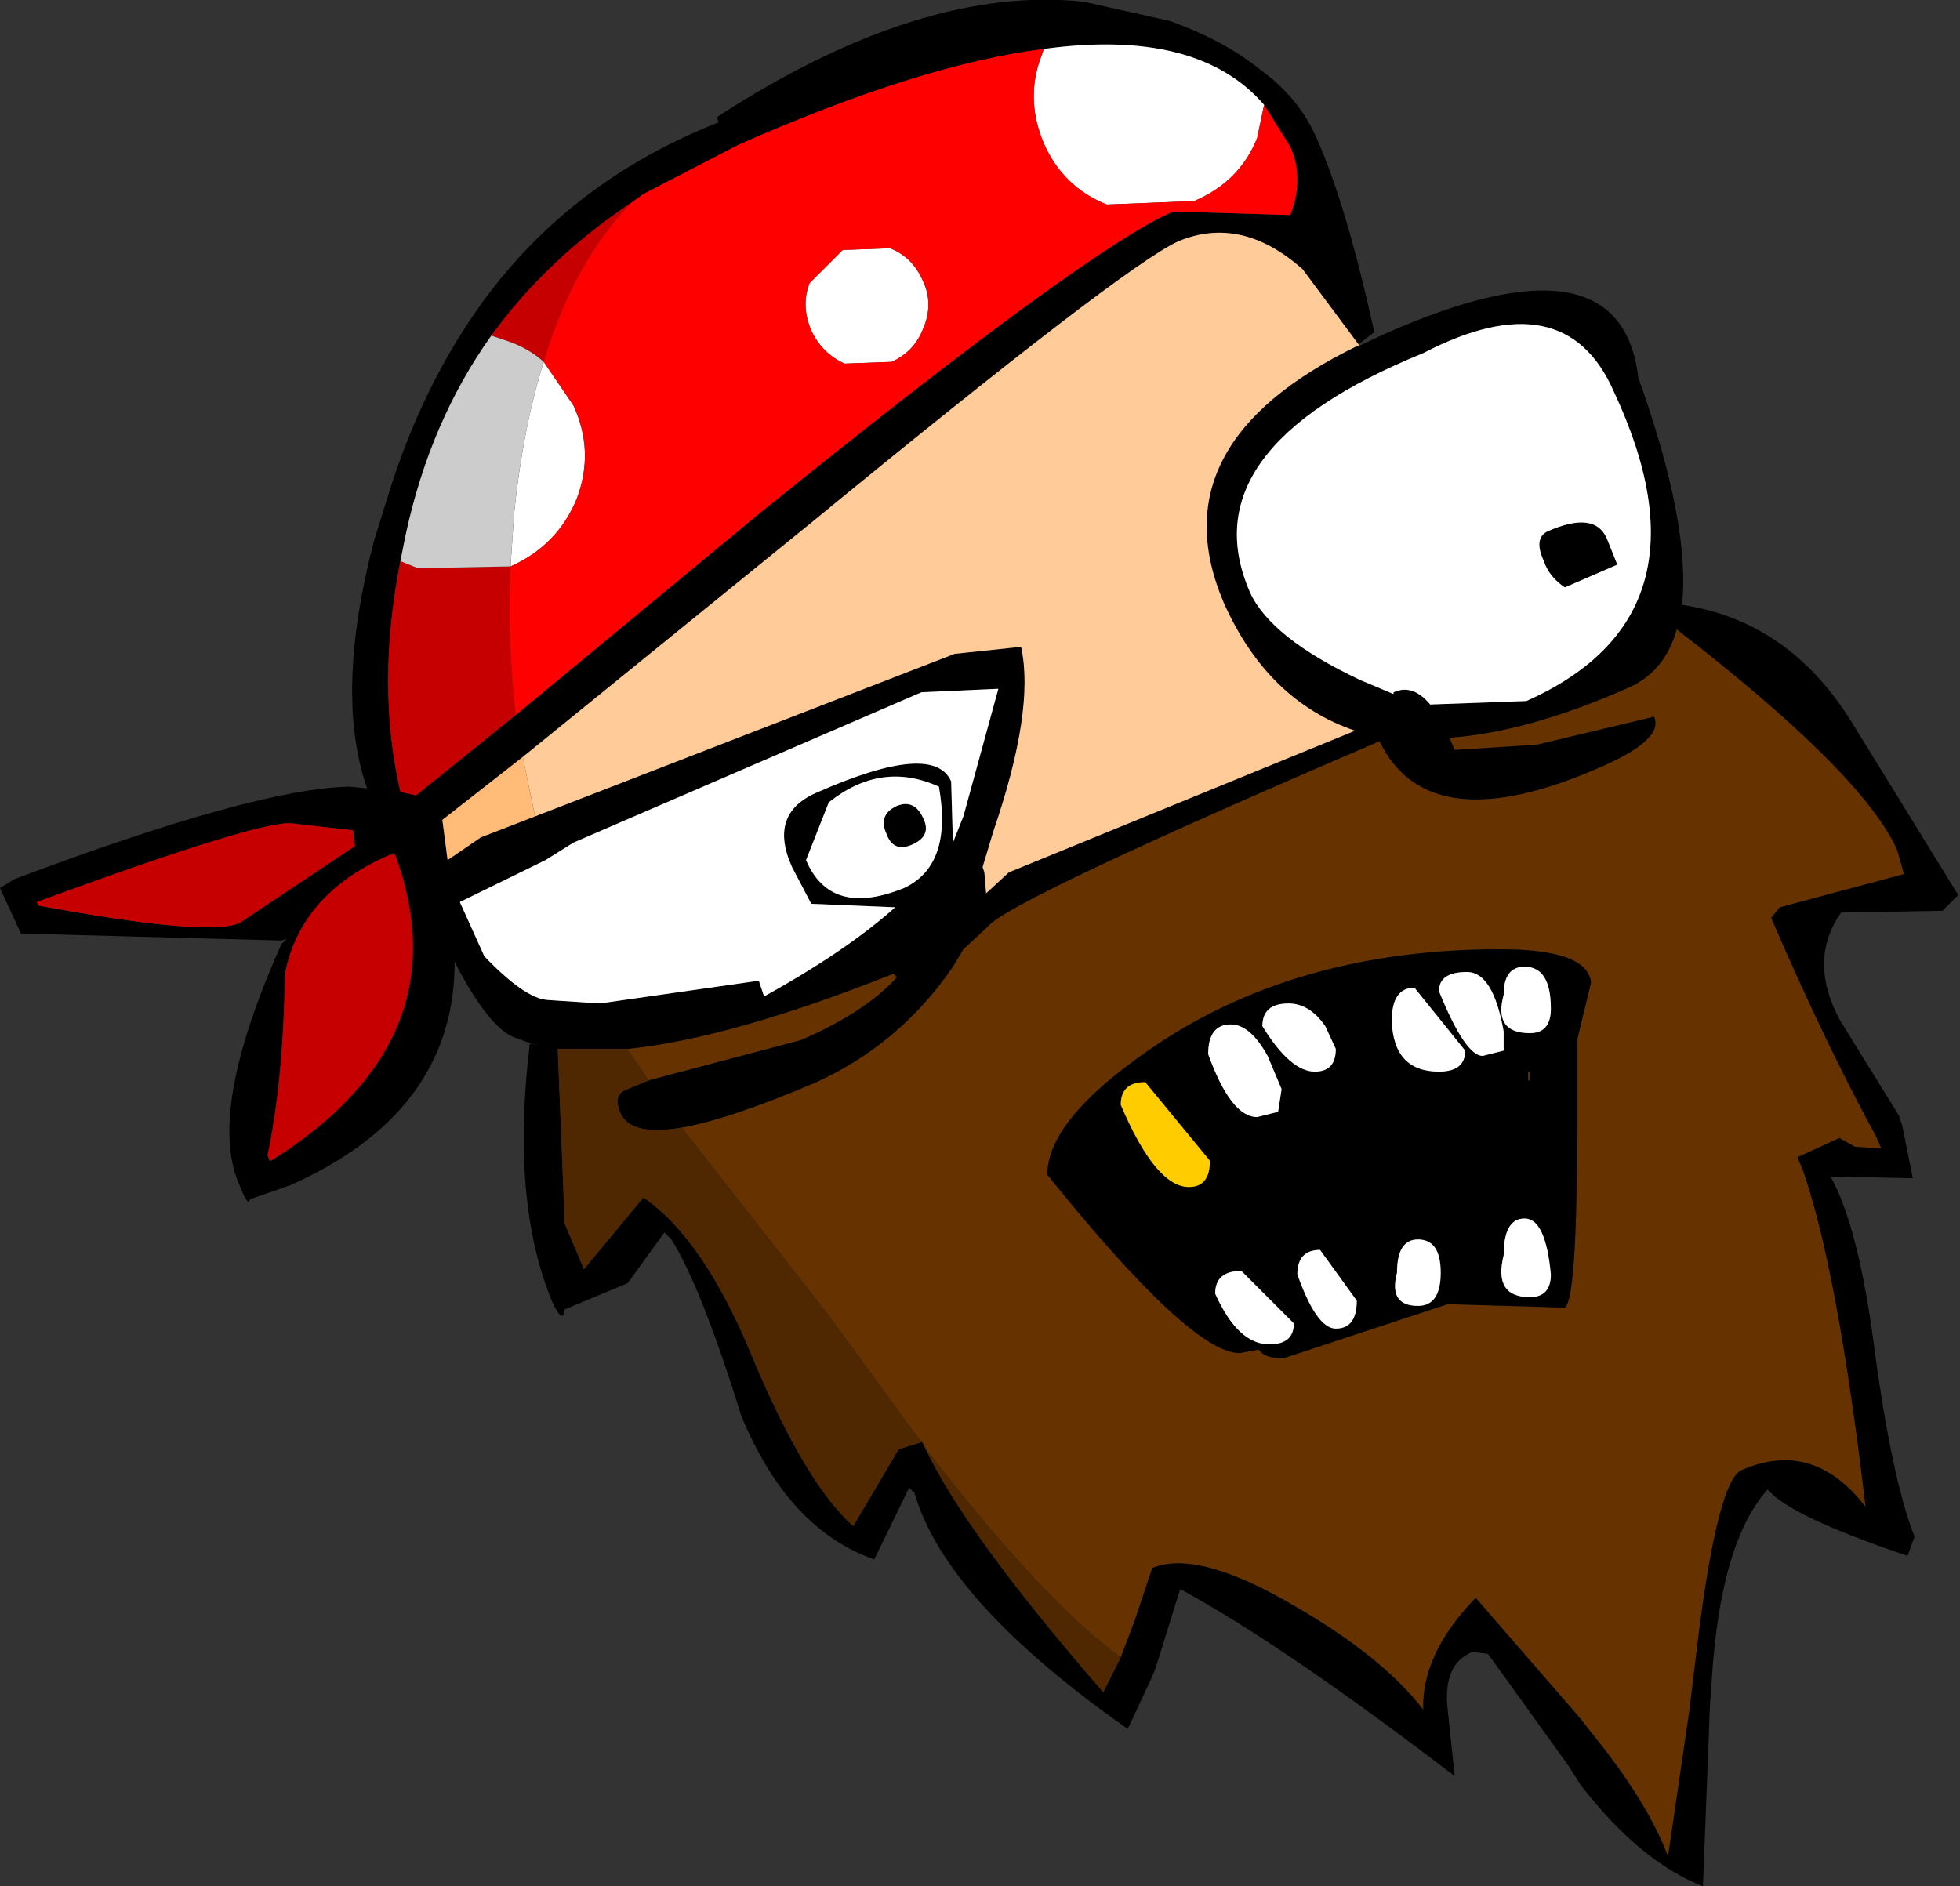 <?xml version="1.0" encoding="UTF-8" standalone="no"?>
<svg xmlns:xlink="http://www.w3.org/1999/xlink" height="53.95px" width="56.05px" xmlns="http://www.w3.org/2000/svg">
  <rect width="100%" height="100%" fill="#333333" stroke="none"/>
  <g transform="matrix(1.0, 0.0, 0.0, 1.0, 43.75, 39.35)">
    <path d="M-24.25 -7.1 Q-22.85 -7.35 -20.4 -8.4 -18.0 -9.5 -16.5 -11.7 L-16.2 -12.2 -15.5 -12.85 Q-14.9 -13.6 -4.3 -18.15 -2.9 -15.25 2.0 -17.4 3.85 -18.2 3.55 -18.85 L0.2 -18.05 -2.15 -17.9 -2.3 -18.25 Q-0.1 -18.4 2.75 -19.65 3.85 -20.1 4.2 -21.35 9.5 -17.25 10.5 -15.05 L10.7 -14.35 7.15 -13.4 6.9 -13.1 Q8.45 -9.5 9.9 -6.85 L10.05 -6.5 9.3 -6.55 8.85 -6.8 7.65 -6.25 7.8 -5.9 Q8.8 -3.05 9.6 3.75 8.1 1.8 6.05 2.7 5.4 3.0 4.85 7.2 L4.55 9.65 3.95 13.75 Q3.45 12.4 2.15 10.7 L1.4 9.75 -1.55 6.35 Q-3.1 7.95 -3.05 9.55 -4.2 8.05 -6.7 6.6 -9.5 4.95 -10.8 5.5 L-11.3 7.0 -11.7 8.05 Q-13.9 6.45 -17.3 2.05 L-17.4 1.85 -17.4 1.9 -20.1 -1.8 -24.25 -7.1 M-25.8 -9.35 Q-22.85 -9.65 -18.2 -11.5 L-18.1 -11.4 Q-19.0 -10.4 -20.85 -9.6 L-25.2 -8.45 -25.8 -9.35 M0.0 -8.7 L0.0 -8.45 -0.05 -8.45 -0.05 -8.7 0.0 -8.7 M1.35 -9.6 L1.75 -11.25 Q1.65 -12.2 -0.85 -12.2 -6.5 -12.2 -10.55 -9.55 -13.8 -7.4 -13.8 -5.75 -9.7 -0.65 -8.3 -0.65 L-7.75 -0.75 Q-7.6 -0.5 -7.05 -0.5 L-2.35 -2.05 1.0 -1.95 Q1.35 -2.2 1.35 -7.05 L1.35 -9.6" fill="#663300" fill-rule="evenodd" stroke="none"/>
    <path d="M-4.9 -29.45 L-4.15 -29.8 Q2.6 -32.8 3.1 -28.55 4.6 -24.35 4.35 -22.05 7.4 -21.6 9.2 -18.7 L12.25 -13.75 11.8 -13.3 8.9 -13.25 Q7.95 -11.9 8.85 -10.2 L10.55 -7.45 10.65 -7.15 10.95 -5.65 8.6 -5.7 Q9.4 -4.25 9.85 -0.8 10.35 2.95 11.0 4.6 L10.8 5.15 Q7.4 4.0 6.8 3.25 5.45 4.75 5.2 8.7 L5.15 9.4 4.95 14.6 Q3.15 13.9 1.45 11.7 L1.1 11.15 -1.2 7.95 -1.65 7.9 Q-2.5 8.25 -2.35 9.55 L-2.15 11.45 Q-7.05 7.7 -10.0 6.1 L-10.7 8.35 -10.8 8.6 -11.5 10.1 Q-16.7 6.45 -17.6 3.35 L-17.75 3.2 -18.75 5.25 Q-21.2 4.4 -22.55 1.15 -23.7 -2.55 -24.55 -3.9 L-24.75 -4.1 -25.8 -2.65 -27.6 -1.9 Q-27.65 -1.45 -27.95 -2.1 -29.15 -4.95 -28.6 -9.5 L-28.3 -9.45 -28.55 -9.5 -29.1 -9.7 Q-29.8 -10.05 -30.65 -11.65 L-30.75 -11.85 -30.75 -11.65 Q-30.85 -7.5 -35.45 -5.45 L-36.6 -5.05 Q-36.65 -4.8 -36.9 -5.45 -37.85 -7.55 -35.7 -12.35 L-35.55 -12.5 -35.7 -12.45 -43.15 -12.65 -43.75 -13.95 -43.35 -14.2 Q-36.45 -16.8 -33.75 -16.85 L-33.25 -16.8 Q-34.2 -19.5 -33.05 -23.9 L-32.55 -25.5 Q-31.75 -27.95 -30.5 -29.9 -27.9 -34.0 -23.2 -35.85 L-23.25 -36.0 Q-17.4 -39.8 -12.75 -39.3 L-10.3 -38.75 Q-8.75 -38.2 -7.7 -37.35 -6.6 -36.55 -6.1 -35.4 -5.25 -33.5 -4.45 -29.85 L-4.9 -29.5 -6.5 -31.65 Q-8.25 -33.2 -10.05 -32.45 -11.6 -31.75 -20.55 -24.4 L-28.8 -17.7 -31.1 -15.9 -30.95 -14.75 -30.0 -15.4 -28.45 -16.0 -16.45 -20.65 -14.55 -20.85 Q-14.15 -19.05 -15.35 -15.55 L-15.65 -14.55 -15.6 -14.4 -15.55 -13.8 -14.9 -14.4 -5.0 -18.45 Q-7.5 -19.3 -8.75 -22.1 -10.7 -26.65 -4.95 -29.45 L-4.9 -29.45 M-11.7 8.05 L-11.3 7.0 -10.8 5.5 Q-9.5 4.95 -6.7 6.6 -4.2 8.05 -3.05 9.55 -3.1 7.95 -1.55 6.35 L1.4 9.75 2.15 10.7 Q3.45 12.4 3.95 13.75 L4.55 9.65 4.85 7.2 Q5.4 3.0 6.05 2.7 8.1 1.8 9.6 3.75 8.8 -3.05 7.8 -5.9 L7.65 -6.25 8.85 -6.8 9.3 -6.55 10.05 -6.5 9.9 -6.85 Q8.45 -9.5 6.9 -13.1 L7.15 -13.4 10.7 -14.35 10.5 -15.05 Q9.5 -17.25 4.2 -21.35 3.85 -20.1 2.75 -19.65 -0.1 -18.4 -2.3 -18.25 L-2.15 -17.9 0.2 -18.05 3.55 -18.85 Q3.85 -18.2 2.0 -17.4 -2.9 -15.25 -4.3 -18.15 -14.9 -13.6 -15.5 -12.85 L-16.2 -12.2 -16.5 -11.7 Q-18.0 -9.5 -20.4 -8.4 -22.85 -7.35 -24.25 -7.1 -25.7 -6.85 -26.0 -7.5 -26.25 -8.05 -25.8 -8.2 L-25.2 -8.45 -20.85 -9.6 Q-19.0 -10.4 -18.1 -11.4 L-18.2 -11.5 Q-22.85 -9.65 -25.8 -9.35 L-27.8 -9.35 -27.6 -4.35 -27.05 -3.05 -25.35 -5.1 Q-23.6 -3.9 -22.2 -0.45 -20.7 3.1 -19.35 4.3 L-18.05 2.1 -17.4 1.9 -17.4 1.85 -17.3 2.05 Q-16.15 4.5 -12.2 9.05 L-11.7 8.05 M1.0 -22.55 Q0.55 -22.85 0.4 -23.3 0.1 -23.95 0.5 -24.15 1.85 -24.75 2.2 -23.95 L2.5 -23.2 1.0 -22.55 M1.35 -9.6 L1.35 -7.05 Q1.35 -2.2 1.0 -1.95 L-2.35 -2.05 -7.05 -0.5 Q-7.6 -0.5 -7.75 -0.75 L-8.3 -0.65 Q-9.7 -0.65 -13.8 -5.75 -13.8 -7.4 -10.55 -9.55 -6.5 -12.2 -0.85 -12.2 1.65 -12.2 1.75 -11.25 L1.35 -9.6 M0.0 -8.7 L-0.05 -8.7 -0.05 -8.45 0.0 -8.45 0.0 -8.7 M0.0 -2.25 Q0.6 -2.25 0.6 -2.9 0.45 -4.5 -0.15 -4.5 -0.75 -4.5 -0.75 -3.45 -1.05 -2.25 0.0 -2.25 M0.0 -9.8 Q0.6 -9.8 0.6 -10.5 0.6 -11.7 -0.15 -11.7 -0.75 -11.7 -0.75 -10.9 -1.05 -9.8 0.0 -9.8 M-42.65 -13.45 Q-37.8 -12.55 -36.9 -12.95 L-33.6 -15.15 -33.65 -15.6 -35.4 -15.8 Q-36.3 -15.9 -42.7 -13.55 L-42.65 -13.45 M-13.9 -37.95 Q-17.45 -37.5 -22.65 -35.2 L-25.35 -33.8 -25.7 -33.55 Q-28.1 -31.95 -29.7 -29.75 -31.45 -27.3 -32.15 -24.05 L-32.3 -23.3 Q-33.0 -19.75 -32.3 -16.7 L-31.85 -16.6 -29.0 -18.9 -22.05 -24.65 Q-12.65 -32.25 -10.2 -33.3 L-6.85 -33.2 Q-6.45 -34.25 -6.85 -35.15 L-7.6 -36.35 Q-9.5 -38.55 -13.9 -37.95 M-28.15 -14.75 L-30.6 -13.55 -29.9 -12.0 Q-28.75 -10.8 -28.1 -10.75 L-26.6 -10.65 -22.05 -11.3 -21.9 -10.85 Q-19.55 -12.15 -18.15 -13.4 L-20.55 -13.5 -21.1 -14.55 Q-21.8 -16.1 -20.35 -16.7 -17.05 -18.15 -16.55 -17.0 L-16.5 -15.25 -16.2 -16.0 -15.2 -19.65 -17.4 -19.55 -27.35 -15.25 -28.15 -14.75 M-32.45 -14.9 L-32.5 -14.95 -32.6 -14.9 Q-35.15 -13.8 -35.6 -11.5 -35.65 -8.4 -36.1 -6.3 L-36.05 -6.15 -36.0 -6.15 Q-30.5 -9.6 -32.45 -14.9 M-4.85 -19.9 L-3.9 -19.5 -3.9 -19.55 Q-3.35 -19.8 -2.85 -19.2 L-0.1 -19.3 Q5.4 -21.75 2.4 -28.15 1.0 -31.35 -3.05 -29.25 -9.8 -26.5 -8.0 -22.4 -7.4 -21.1 -4.85 -19.9 M-18.1 -16.3 Q-17.6 -16.5 -17.35 -15.95 -17.1 -15.45 -17.65 -15.2 -18.2 -14.95 -18.4 -15.5 -18.65 -16.05 -18.1 -16.3 M-20.05 -16.4 L-20.7 -14.75 Q-20.0 -13.1 -17.9 -13.95 -16.5 -14.6 -16.9 -16.85 -18.55 -17.6 -20.05 -16.4 M-11.0 -8.4 Q-11.7 -8.4 -11.7 -7.75 -10.7 -5.4 -9.75 -5.4 -9.15 -5.4 -9.15 -6.15 L-11.0 -8.4 M-2.55 -2.95 Q-2.55 -3.9 -3.2 -3.9 -3.8 -3.9 -3.8 -2.95 -4.05 -2.0 -3.2 -2.0 -2.55 -2.0 -2.55 -2.95 M-6.65 -2.9 Q-6.1 -1.35 -5.55 -1.35 -4.95 -1.35 -4.95 -2.15 L-6.0 -3.6 Q-6.65 -3.6 -6.65 -2.9 M-8.25 -3.0 Q-9.0 -3.0 -9.0 -2.35 -8.35 -0.9 -7.45 -0.9 -6.75 -0.9 -6.75 -1.5 L-8.25 -3.0 M-9.2 -9.2 Q-8.55 -7.4 -7.8 -7.4 L-7.2 -7.55 -7.1 -8.2 -7.5 -9.15 Q-8.0 -10.05 -8.55 -10.05 -9.2 -10.05 -9.2 -9.2 M-5.55 -9.35 L-5.85 -10.0 Q-6.3 -10.65 -6.9 -10.65 -7.65 -10.65 -7.65 -10.0 -6.85 -8.7 -6.15 -8.7 -5.55 -8.7 -5.55 -9.35 M-3.3 -11.1 Q-3.95 -11.1 -3.95 -10.15 -3.9 -8.7 -2.6 -8.7 -1.85 -8.7 -1.85 -9.3 L-3.3 -11.1 M-0.75 -9.85 Q-1.05 -11.55 -1.8 -11.55 -2.6 -11.55 -2.6 -11.0 -1.85 -9.15 -1.35 -9.15 L-0.75 -9.3 -0.75 -9.85" fill="#000000" fill-rule="evenodd" stroke="none"/>
    <path d="M1.0 -22.55 L2.5 -23.2 2.2 -23.95 Q1.85 -24.75 0.5 -24.15 0.1 -23.95 0.4 -23.3 0.55 -22.85 1.0 -22.55 M0.0 -9.8 Q-1.05 -9.8 -0.75 -10.9 -0.75 -11.7 -0.15 -11.7 0.6 -11.7 0.6 -10.5 0.6 -9.8 0.0 -9.8 M0.0 -2.25 Q-1.05 -2.25 -0.75 -3.45 -0.75 -4.5 -0.15 -4.5 0.45 -4.5 0.6 -2.9 0.6 -2.25 0.0 -2.25 M-7.6 -36.35 L-7.8 -35.4 Q-8.3 -34.15 -9.6 -33.6 L-12.1 -33.5 Q-13.35 -34.0 -13.9 -35.25 -14.45 -36.55 -13.95 -37.8 L-13.9 -37.95 Q-9.5 -38.55 -7.6 -36.35 M-28.2 -29.0 L-27.35 -27.75 Q-26.75 -26.45 -27.25 -25.1 -27.8 -23.75 -29.15 -23.15 L-29.05 -24.65 Q-28.8 -27.1 -28.2 -29.0 M-19.6 -28.95 Q-20.25 -29.25 -20.55 -29.9 -20.85 -30.6 -20.6 -31.25 L-19.65 -32.2 -18.3 -32.25 Q-17.65 -32.0 -17.35 -31.3 -17.05 -30.65 -17.35 -29.95 -17.6 -29.3 -18.25 -29.0 L-19.6 -28.95 M-28.15 -14.75 L-27.35 -15.25 -17.4 -19.55 -15.2 -19.65 -16.2 -16.0 -16.5 -15.25 -16.55 -17.0 Q-17.05 -18.15 -20.35 -16.7 -21.8 -16.1 -21.1 -14.55 L-20.55 -13.5 -18.15 -13.4 Q-19.55 -12.15 -21.9 -10.85 L-22.05 -11.3 -26.6 -10.65 -28.1 -10.75 Q-28.75 -10.8 -29.9 -12.0 L-30.6 -13.55 -28.15 -14.75 M-20.05 -16.4 Q-18.55 -17.6 -16.9 -16.85 -16.5 -14.6 -17.9 -13.95 -20.0 -13.1 -20.7 -14.75 L-20.05 -16.4 M-18.1 -16.3 Q-18.65 -16.05 -18.4 -15.5 -18.2 -14.95 -17.65 -15.2 -17.1 -15.45 -17.35 -15.95 -17.6 -16.5 -18.1 -16.3 M-4.85 -19.9 Q-7.4 -21.1 -8.0 -22.4 -9.8 -26.5 -3.05 -29.25 1.0 -31.35 2.4 -28.15 5.4 -21.75 -0.1 -19.3 L-2.85 -19.2 Q-3.35 -19.8 -3.9 -19.55 L-3.9 -19.5 -4.85 -19.9 M-0.75 -9.85 L-0.75 -9.3 -1.35 -9.15 Q-1.85 -9.15 -2.6 -11.0 -2.6 -11.55 -1.8 -11.55 -1.05 -11.55 -0.75 -9.85 M-3.3 -11.1 L-1.85 -9.3 Q-1.85 -8.7 -2.6 -8.7 -3.9 -8.7 -3.95 -10.15 -3.95 -11.1 -3.3 -11.1 M-5.55 -9.35 Q-5.55 -8.7 -6.15 -8.7 -6.85 -8.7 -7.65 -10.0 -7.65 -10.65 -6.9 -10.65 -6.3 -10.65 -5.85 -10.0 L-5.55 -9.35 M-9.2 -9.2 Q-9.2 -10.05 -8.55 -10.05 -8.0 -10.05 -7.5 -9.15 L-7.1 -8.2 -7.2 -7.55 -7.8 -7.4 Q-8.55 -7.4 -9.2 -9.2 M-8.25 -3.0 L-6.75 -1.5 Q-6.75 -0.9 -7.45 -0.9 -8.35 -0.9 -9.0 -2.35 -9.0 -3.0 -8.25 -3.0 M-6.65 -2.9 Q-6.65 -3.6 -6.0 -3.6 L-4.95 -2.15 Q-4.95 -1.35 -5.55 -1.35 -6.1 -1.35 -6.65 -2.9 M-2.55 -2.95 Q-2.55 -2.0 -3.2 -2.0 -4.05 -2.0 -3.8 -2.95 -3.8 -3.9 -3.2 -3.9 -2.55 -3.9 -2.55 -2.95" fill="#ffffff" fill-rule="evenodd" stroke="none"/>
    <path d="M-42.65 -13.45 L-42.7 -13.55 Q-36.3 -15.9 -35.4 -15.8 L-33.65 -15.6 -33.6 -15.15 -36.9 -12.95 Q-37.8 -12.55 -42.65 -13.45 M-25.7 -33.55 Q-27.35 -31.85 -28.2 -29.0 -28.65 -29.4 -29.25 -29.6 L-29.7 -29.75 Q-28.1 -31.95 -25.7 -33.55 M-29.15 -23.15 Q-29.25 -21.05 -29.0 -18.9 L-31.85 -16.6 -32.3 -16.7 Q-33.0 -19.75 -32.3 -23.3 L-31.8 -23.1 -29.15 -23.15 M-32.6 -14.9 L-32.45 -14.9 Q-30.5 -9.6 -36.0 -6.15 L-36.1 -6.3 Q-35.65 -8.4 -35.6 -11.5 -35.15 -13.8 -32.6 -14.9" fill="#c60000" fill-rule="evenodd" stroke="none"/>
    <path d="M-13.9 -37.95 L-13.95 -37.8 Q-14.45 -36.55 -13.9 -35.25 -13.35 -34.0 -12.1 -33.5 L-9.6 -33.6 Q-8.3 -34.15 -7.8 -35.4 L-7.6 -36.35 -6.85 -35.15 Q-6.45 -34.25 -6.85 -33.2 L-10.2 -33.3 Q-12.65 -32.25 -22.05 -24.65 L-29.0 -18.9 Q-29.25 -21.05 -29.15 -23.15 -27.8 -23.75 -27.25 -25.1 -26.75 -26.45 -27.35 -27.75 L-28.2 -29.0 Q-27.35 -31.85 -25.7 -33.55 L-25.35 -33.8 -22.65 -35.2 Q-17.45 -37.5 -13.9 -37.95 M-19.6 -28.95 L-18.25 -29.0 Q-17.6 -29.3 -17.35 -29.95 -17.05 -30.65 -17.35 -31.3 -17.65 -32.0 -18.3 -32.25 L-19.65 -32.2 -20.6 -31.25 Q-20.85 -30.6 -20.55 -29.9 -20.25 -29.25 -19.6 -28.95" fill="#ff0000" fill-rule="evenodd" stroke="none"/>
    <path d="M-4.9 -29.5 L-4.9 -29.45 -4.95 -29.45 Q-10.7 -26.65 -8.75 -22.1 -7.5 -19.3 -5.0 -18.45 L-14.9 -14.4 -15.55 -13.8 -15.6 -14.4 -15.65 -14.55 -15.35 -15.55 Q-14.15 -19.05 -14.55 -20.85 L-16.45 -20.65 -28.45 -16.0 -28.8 -17.7 -20.55 -24.4 Q-11.6 -31.75 -10.05 -32.45 -8.25 -33.2 -6.5 -31.65 L-4.9 -29.5" fill="#ffcc99" fill-rule="evenodd" stroke="none"/>
    <path d="M-29.7 -29.75 L-29.25 -29.6 Q-28.65 -29.4 -28.2 -29.0 -28.8 -27.1 -29.05 -24.65 L-29.15 -23.15 -31.8 -23.1 -32.3 -23.3 -32.15 -24.05 Q-31.45 -27.3 -29.7 -29.75" fill="#cccccc" fill-rule="evenodd" stroke="none"/>
    <path d="M-28.45 -16.0 L-30.0 -15.4 -30.95 -14.75 -31.1 -15.9 -28.8 -17.7 -28.45 -16.0" fill="#ffbb77" fill-rule="evenodd" stroke="none"/>
    <path d="M-11.7 8.05 L-12.2 9.05 Q-16.15 4.5 -17.3 2.05 -13.9 6.45 -11.7 8.05 M-17.4 1.9 L-18.05 2.1 -19.35 4.3 Q-20.7 3.1 -22.2 -0.45 -23.6 -3.9 -25.35 -5.1 L-27.05 -3.05 -27.6 -4.35 -27.8 -9.35 -25.8 -9.35 -25.2 -8.45 -25.8 -8.2 Q-26.25 -8.05 -26.0 -7.5 -25.7 -6.85 -24.25 -7.1 L-20.1 -1.8 -17.4 1.9" fill="#4f2700" fill-rule="evenodd" stroke="none"/>
    <path d="M-11.0 -8.4 L-9.15 -6.15 Q-9.15 -5.4 -9.75 -5.4 -10.7 -5.4 -11.7 -7.75 -11.7 -8.4 -11.0 -8.4" fill="#ffcc00" fill-rule="evenodd" stroke="none"/>
  </g>
</svg>
